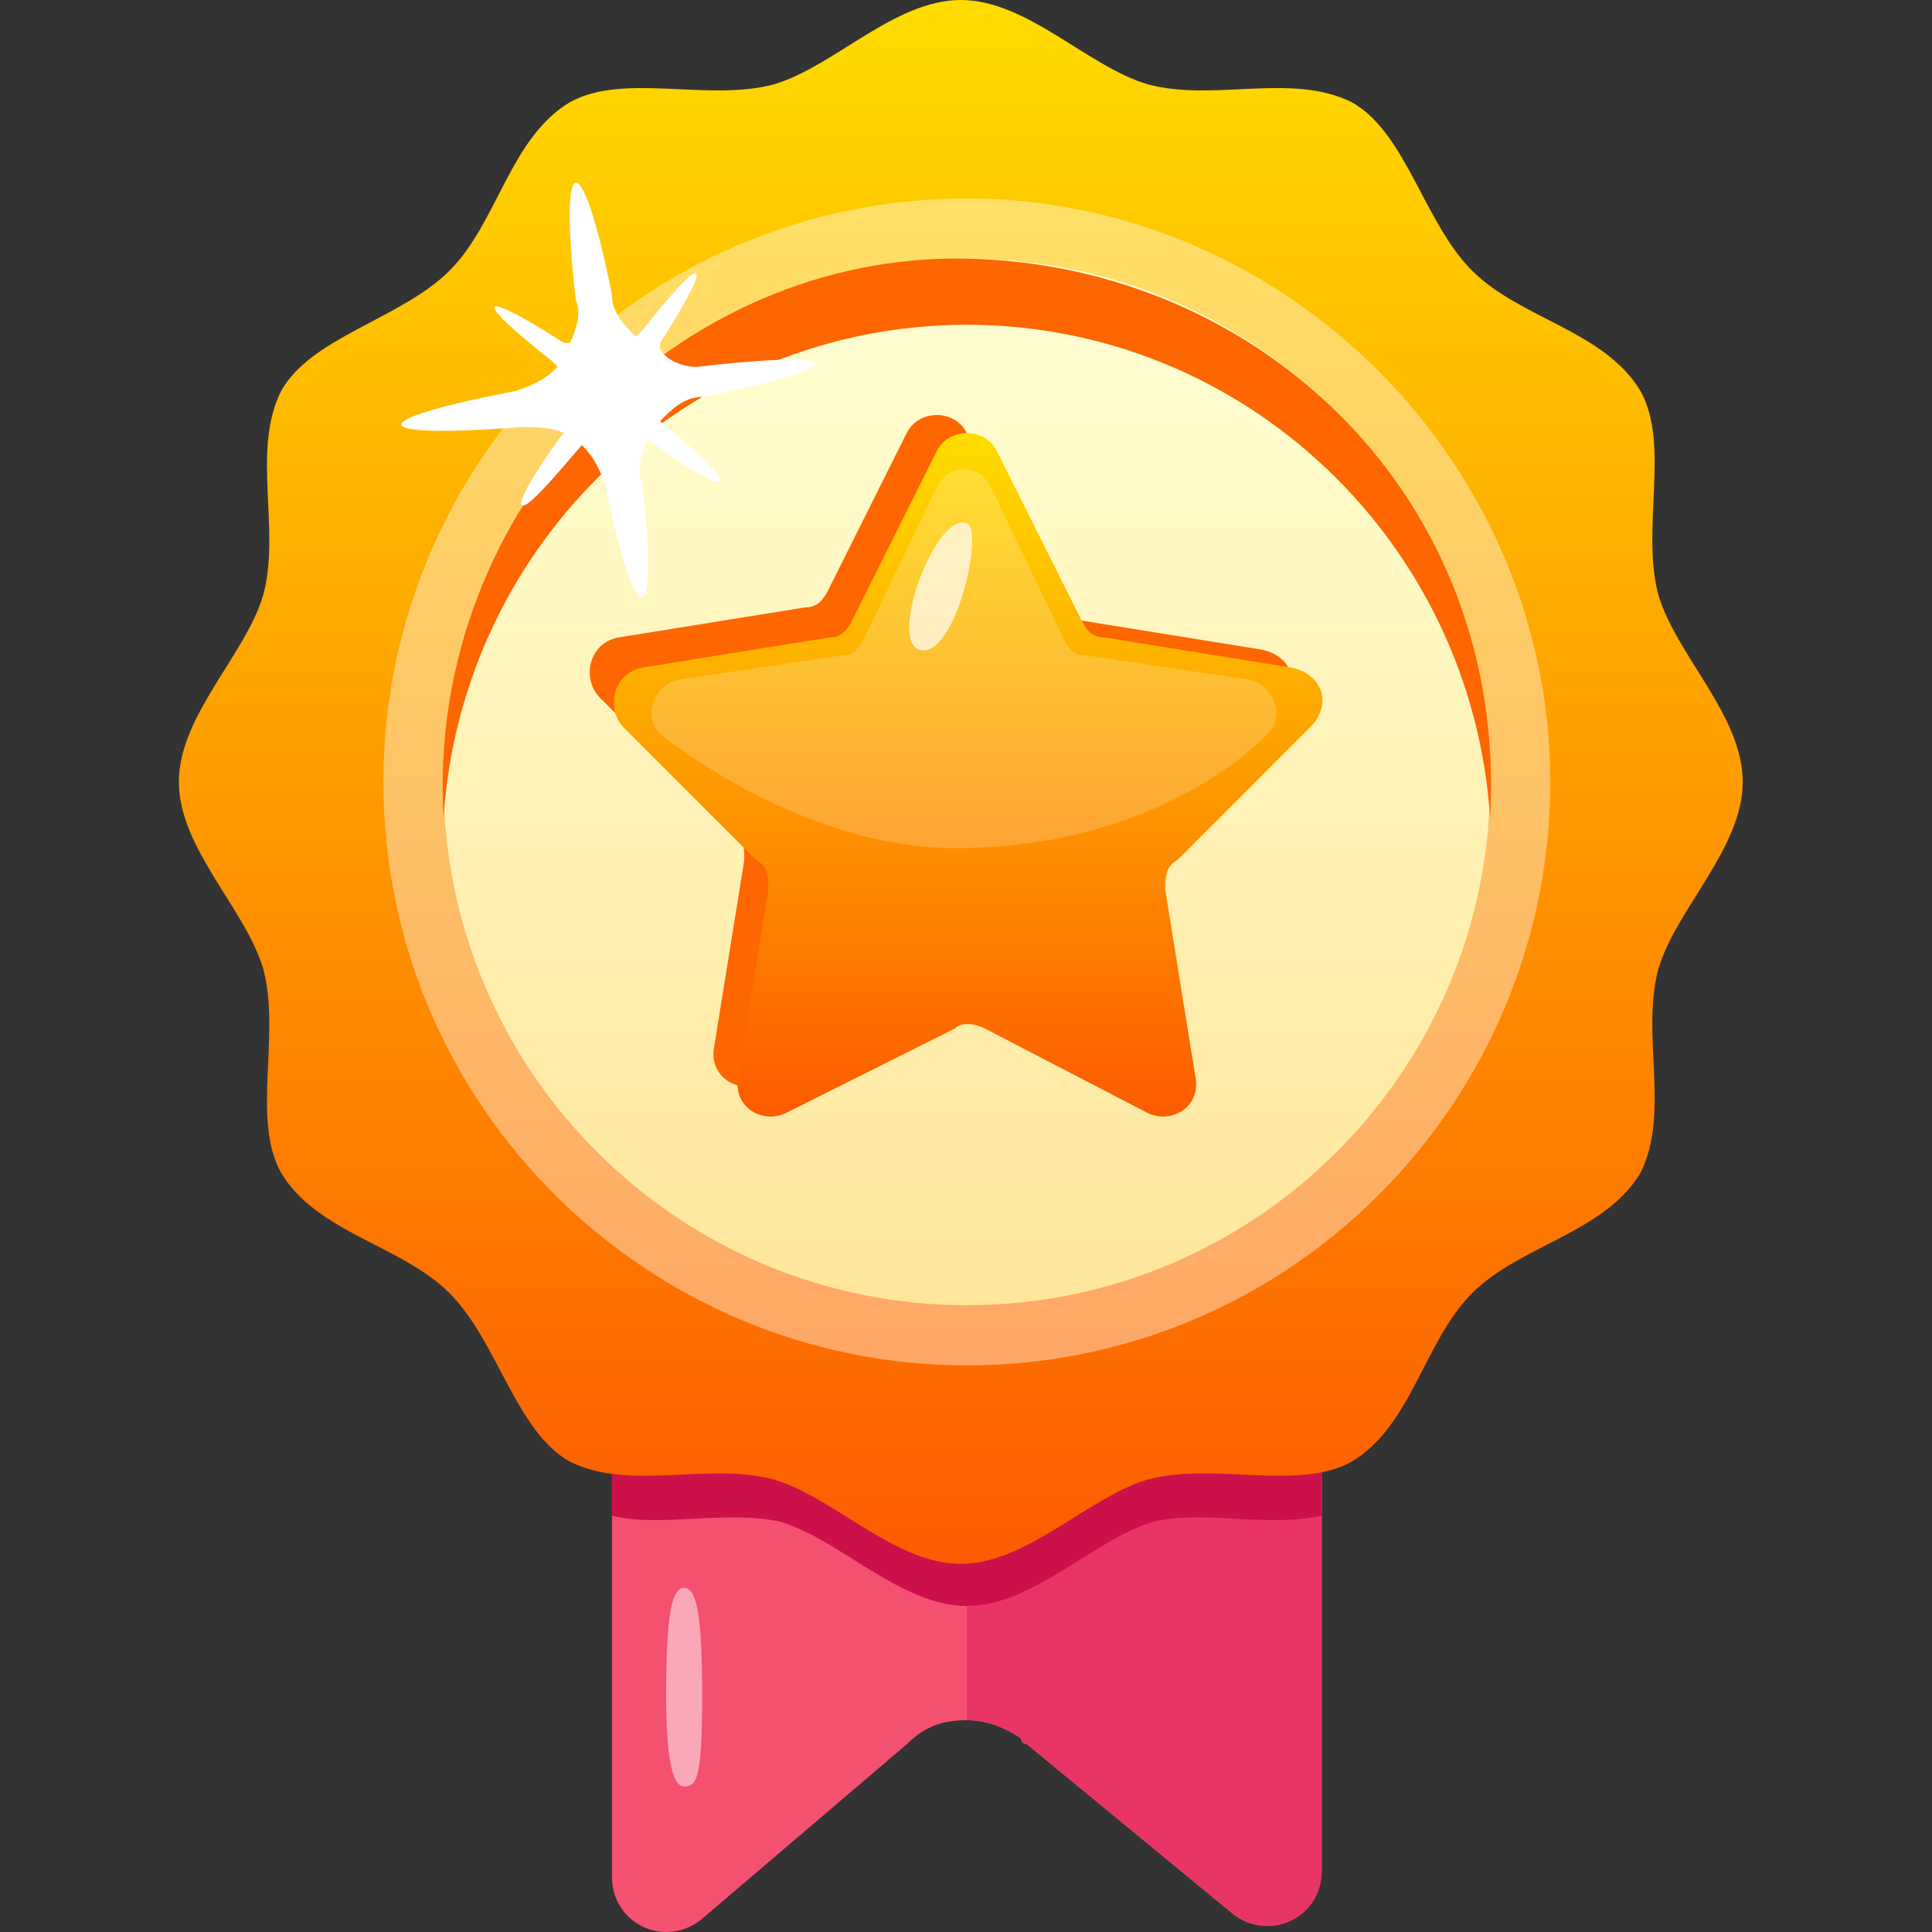 <?xml version="1.0" encoding="UTF-8"?>
<svg xmlns="http://www.w3.org/2000/svg" width="54" height="54" viewBox="0 0 54 54" fill="none">
  <rect x="0" y="0" width="54" height="54" fill="#333333" stroke="none"/>
  <g clip-path="url(#clip0_52_4267)">
    <path d="M36.942 35.977V52.284C36.942 53.629 35.429 54.302 34.42 53.461L28.705 48.754C28.705 48.754 28.536 48.754 28.536 48.586C28.032 48.25 27.528 48.081 27.023 48.081C26.351 48.081 25.847 48.25 25.342 48.754L19.626 53.629C18.617 54.47 17.105 53.797 17.105 52.453V36.145H36.942V35.977Z" fill="#F45170"></path>
    <path d="M36.942 35.977V52.284C36.942 53.629 35.429 54.302 34.421 53.461L28.705 48.754C28.705 48.754 28.537 48.754 28.537 48.586C28.032 48.25 27.528 48.081 27.023 48.081V35.977H36.942Z" fill="#E93565"></path>
    <path d="M36.942 39.844V42.365C35.429 42.702 33.58 42.197 32.235 42.534C30.554 43.038 28.873 44.887 27.023 44.887C25.174 44.887 23.493 43.038 21.812 42.534C20.299 42.197 18.449 42.702 17.105 42.365V39.844H36.942Z" fill="#CC104A"></path>
    <path d="M46.357 27.067C45.852 28.916 46.693 31.102 45.852 32.783C44.844 34.464 42.49 34.8 41.145 36.145C39.8 37.49 39.464 39.844 37.783 40.852C36.27 41.693 33.916 40.852 32.067 41.357C30.386 41.861 28.704 43.71 26.855 43.71C25.006 43.71 23.325 41.861 21.644 41.357C19.794 40.852 17.609 41.693 15.928 40.852C14.415 40.012 13.91 37.49 12.565 36.145C11.22 34.8 8.867 34.464 7.858 32.783C7.017 31.27 7.858 28.916 7.354 27.067C6.849 25.386 5 23.704 5 21.855C5 20.006 6.849 18.325 7.354 16.644C7.858 14.794 7.017 12.609 7.858 10.928C8.699 9.415 11.22 8.91 12.565 7.565C13.91 6.22 14.246 3.867 15.928 2.858C17.441 2.017 19.794 2.858 21.644 2.354C23.325 1.849 25.006 0 26.855 0C28.704 0 30.386 1.849 32.067 2.354C33.916 2.858 36.102 2.017 37.783 2.858C39.296 3.699 39.8 6.22 41.145 7.565C42.49 8.91 44.844 9.246 45.852 10.928C46.693 12.441 45.852 14.794 46.357 16.644C46.861 18.325 48.71 20.006 48.71 21.855C48.71 23.704 46.861 25.386 46.357 27.067Z" fill="url(#paint0_linear_52_4267)"></path>
    <g opacity="0.4">
      <path d="M43.331 21.855C43.331 30.765 36.102 38.163 27.023 38.163C18.113 38.163 10.716 30.933 10.716 21.855C10.716 12.945 17.945 5.548 27.023 5.548C35.933 5.548 43.331 12.945 43.331 21.855Z" fill="white"></path>
    </g>
    <path d="M41.649 21.855C41.649 29.925 35.093 36.481 27.023 36.481C18.953 36.481 12.397 29.925 12.397 21.855C12.397 13.786 18.953 7.229 27.023 7.229C35.093 7.229 41.649 13.786 41.649 21.855Z" fill="url(#paint1_linear_52_4267)"></path>
    <path d="M41.649 22.864C41.145 15.13 34.757 9.078 27.023 9.078C19.29 9.078 12.901 15.13 12.397 22.864C11.893 14.122 18.954 7.061 27.023 7.229C35.261 7.397 42.154 13.954 41.649 22.864Z" fill="#FD6600"></path>
    <path d="M31.73 24.041L32.571 29.252C32.739 30.093 31.899 30.597 31.226 30.261L26.687 27.907C26.351 27.739 26.015 27.739 25.846 27.907L21.307 30.261C20.635 30.597 19.794 30.093 19.962 29.252L20.803 24.041C20.803 23.704 20.803 23.368 20.467 23.2L16.768 19.502C16.264 18.997 16.432 17.988 17.272 17.82L22.484 16.98C22.82 16.98 22.988 16.812 23.157 16.476L25.342 12.104C25.678 11.432 26.687 11.432 27.023 12.104L29.377 16.812C29.545 17.148 29.713 17.316 30.049 17.316L35.261 18.157C36.102 18.325 36.438 19.165 35.765 19.838L32.067 23.2C31.899 23.536 31.73 23.704 31.73 24.041Z" fill="#FD6600"></path>
    <path d="M32.571 24.881L33.411 30.093C33.58 30.934 32.739 31.438 32.067 31.102L27.527 28.748C27.191 28.58 26.855 28.58 26.687 28.748L21.98 31.102C21.307 31.438 20.466 30.934 20.635 30.093L21.475 24.881C21.475 24.545 21.475 24.209 21.139 24.041L17.44 20.342C16.936 19.838 17.104 18.829 17.945 18.661L23.156 17.82C23.493 17.82 23.661 17.652 23.829 17.316L26.183 12.609C26.519 11.936 27.527 11.936 27.864 12.609L30.217 17.316C30.385 17.652 30.553 17.82 30.89 17.82L36.101 18.661C36.942 18.829 37.278 19.67 36.606 20.342L32.907 24.041C32.571 24.209 32.571 24.545 32.571 24.881Z" fill="url(#paint2_linear_52_4267)"></path>
    <g opacity="0.2">
      <path d="M18.449 20.51C17.945 20.006 18.281 19.165 18.954 18.997L23.493 18.325C23.829 18.325 23.997 18.157 24.165 17.82L26.183 13.617C26.519 12.945 27.36 12.945 27.696 13.617L29.713 17.82C29.881 18.157 30.049 18.325 30.386 18.325L34.925 18.997C35.597 19.165 35.934 20.006 35.429 20.51C35.429 20.51 32.571 23.704 26.687 23.704C22.316 23.704 18.449 20.51 18.449 20.51Z" fill="white"></path>
    </g>
    <g opacity="0.7">
      <path d="M25.678 18.157C24.838 17.82 26.183 14.29 27.023 14.626C27.527 14.794 26.687 18.493 25.678 18.157Z" fill="white"></path>
    </g>
    <path d="M19.626 11.096C19.122 11.096 18.786 11.432 18.45 11.768C18.618 11.936 20.299 13.281 20.131 13.449C19.962 13.617 18.281 12.441 18.113 12.273C17.945 12.609 17.777 13.113 17.945 13.449C18.45 17.652 17.777 17.82 16.936 13.617C16.768 13.113 16.6 12.777 16.264 12.441C16.096 12.609 14.751 14.29 14.583 14.122C14.415 13.954 15.591 12.273 15.76 12.104C15.423 11.936 14.919 11.936 14.583 11.936C10.212 12.273 10.044 11.768 14.415 10.928C14.919 10.759 15.255 10.591 15.591 10.255C15.591 10.255 15.591 10.255 15.423 10.087C13.07 8.238 13.406 8.07 15.76 9.583H15.928C16.096 9.246 16.264 8.742 16.096 8.406C15.591 4.035 16.264 4.035 17.105 8.238C17.105 8.742 17.441 9.078 17.777 9.415C17.777 9.415 17.777 9.415 17.945 9.246C19.794 6.893 19.962 7.229 18.45 9.583V9.751C18.618 10.087 19.122 10.255 19.458 10.255C23.829 9.751 23.829 10.255 19.626 11.096Z" fill="white"></path>
    <g opacity="0.5">
      <path d="M19.626 47.409C19.626 49.763 19.458 49.931 19.122 49.931C18.954 49.931 18.618 49.763 18.618 47.409C18.618 45.055 18.786 44.383 19.122 44.383C19.458 44.383 19.626 45.055 19.626 47.409Z" fill="white"></path>
    </g>
  </g>
  <defs>
    <linearGradient id="paint0_linear_52_4267" x1="26.855" y1="0" x2="26.855" y2="43.71" gradientUnits="userSpaceOnUse">
      <stop stop-color="#FFDC00"></stop>
      <stop offset="1" stop-color="#FD5B00"></stop>
    </linearGradient>
    <linearGradient id="paint1_linear_52_4267" x1="27.023" y1="7.229" x2="27.023" y2="36.481" gradientUnits="userSpaceOnUse">
      <stop stop-color="#FFFFD4"></stop>
      <stop offset="1" stop-color="#FFE69B"></stop>
    </linearGradient>
    <linearGradient id="paint2_linear_52_4267" x1="27.06" y1="12.104" x2="27.06" y2="31.207" gradientUnits="userSpaceOnUse">
      <stop stop-color="#FFDC00"></stop>
      <stop offset="1" stop-color="#FD5B00"></stop>
    </linearGradient>
    <clipPath id="clip0_52_4267">
      <rect width="54" height="54" fill="white"></rect>
    </clipPath>
  </defs>
</svg>
